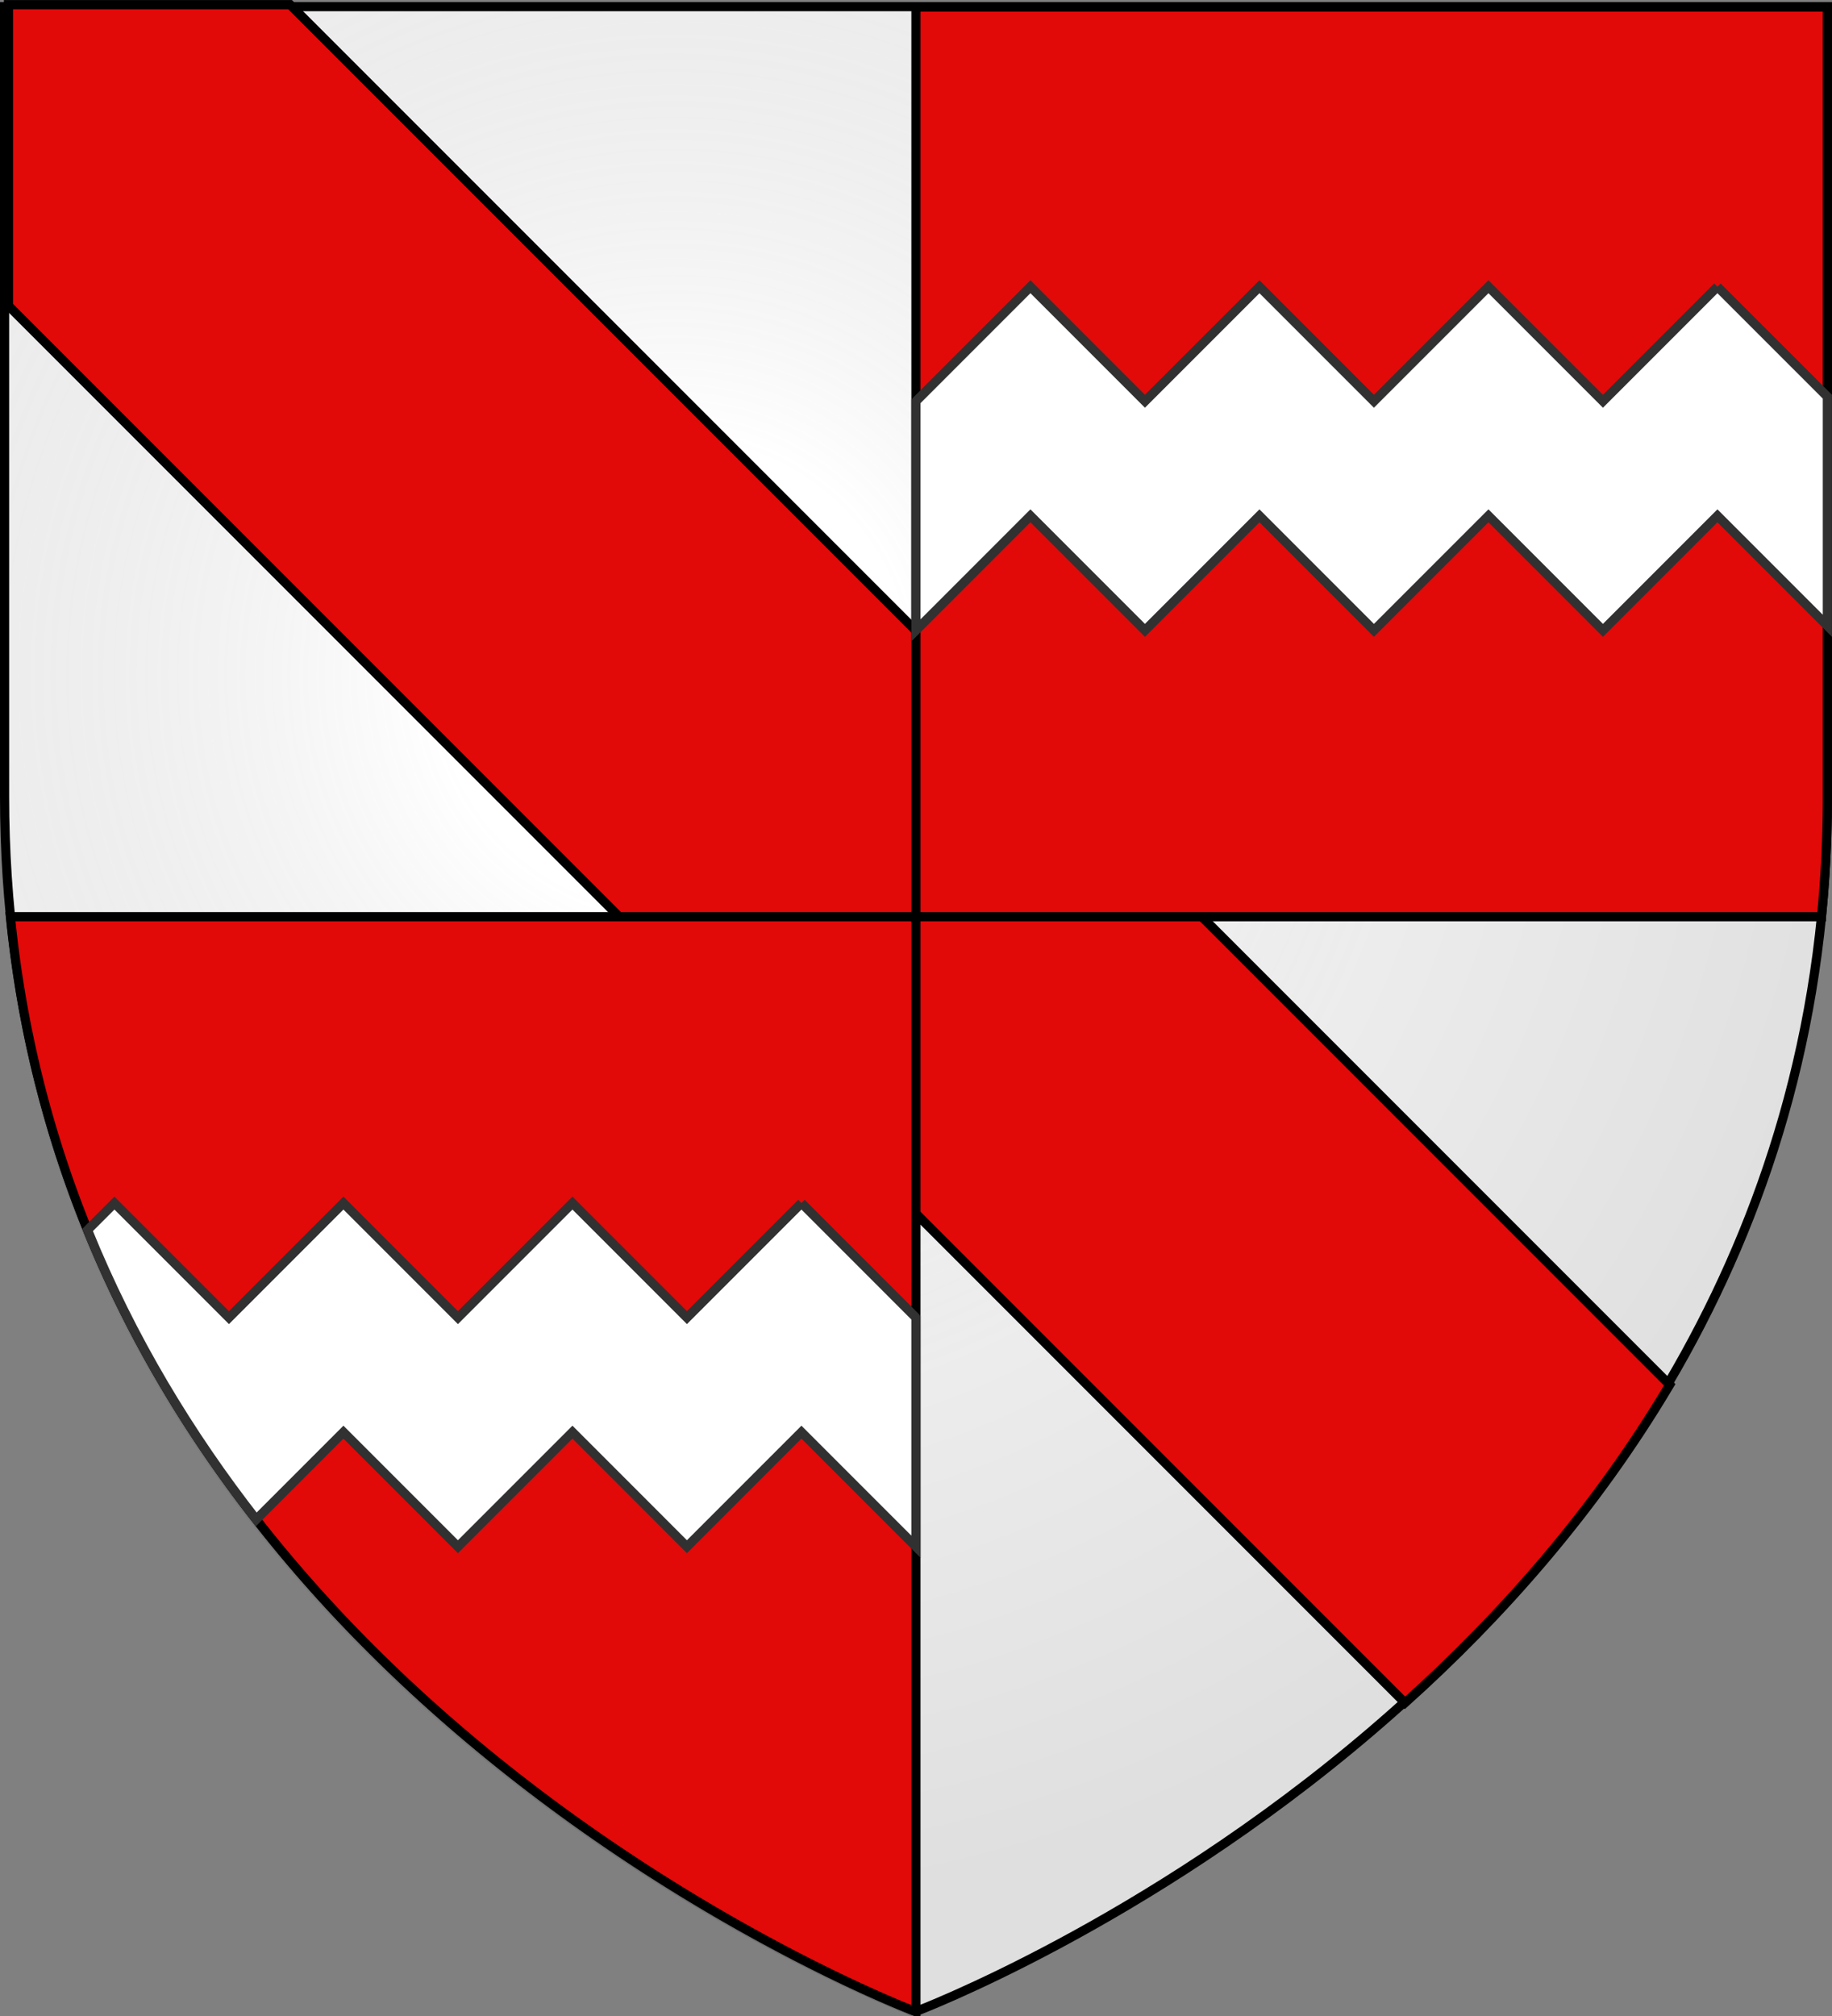 <svg xmlns="http://www.w3.org/2000/svg" xmlns:xlink="http://www.w3.org/1999/xlink" version="1.0" width="600" height="660" style="display:inline"><rect width="100%" height="100%" fill="#808080" stroke="none"/><defs><linearGradient id="a"><stop style="stop-color:#fff;stop-opacity:.314" offset="0"/><stop style="stop-color:#fff;stop-opacity:.251" offset=".19"/><stop style="stop-color:#6b6b6b;stop-opacity:.125" offset=".6"/><stop style="stop-color:#000;stop-opacity:.125" offset="1"/></linearGradient><linearGradient id="b"><stop offset="0" style="stop-color:#fd0000;stop-opacity:1"/><stop offset=".5" style="stop-color:#e77275;stop-opacity:.659"/><stop offset="1" style="stop-color:black;stop-opacity:.323"/></linearGradient><radialGradient cx="221.445" cy="226.331" r="300" fx="221.445" fy="226.331" id="c" xlink:href="#a" gradientUnits="userSpaceOnUse" gradientTransform="matrix(1.353 0 0 1.349 578.085 -84.318)"/></defs><g style="display:inline"><path d="M300 658.5s298.5-112.32 298.5-397.772V2.176H1.5v258.552C1.5 546.18 300 658.5 300 658.5z" style="fill:#fff;fill-opacity:1;fill-rule:evenodd;stroke:none;stroke-width:1px;stroke-linecap:butt;stroke-linejoin:miter;stroke-opacity:1"/></g><g style="display:inline"><path d="M955.714 659.929s298.5-112.32 298.5-397.772V3.605h-597v258.552c0 285.451 298.5 397.772 298.5 397.772z" style="opacity:1;fill:url(#c);fill-opacity:1;fill-rule:evenodd;stroke:none;stroke-width:1px;stroke-linecap:butt;stroke-linejoin:miter;stroke-opacity:1" transform="translate(-657.214 .071)"/></g><g style="display:inline"><path d="M300 658.5S1.5 546.18 1.5 260.728V2.176h597v258.552C598.5 546.18 300 658.5 300 658.5z" style="opacity:1;fill:none;fill-opacity:1;fill-rule:evenodd;stroke:#000;stroke-width:3;stroke-linecap:butt;stroke-linejoin:miter;stroke-miterlimit:4;stroke-dasharray:none;stroke-opacity:1"/></g><path style="opacity:1;fill:#e20909;fill-opacity:1;fill-rule:evenodd;stroke:#000;stroke-width:3;stroke-linecap:butt;stroke-linejoin:miter;stroke-miterlimit:4;stroke-dasharray:none;stroke-opacity:1;display:inline" d="m2.773 100.111 457.375 457.375c31.349-28.132 62.038-62.67 86.687-104.125L94.992 1.517H2.773v98.594z"/><g style="display:inline"><g style="fill:#e20909;display:inline"><path d="M300.003 299.994V658.5S29.004 556.542 3.433 299.994h296.57M598.497 2.175H300.003v297.819h296.562a395.553 395.553 0 0 0 1.933-39.267V2.175" style="fill:#e20909;fill-opacity:1;stroke:#000;stroke-width:3" transform="translate(-.02 .117)"/></g><g style="fill:#fff;display:inline"><g style="fill:#fff;fill-opacity:1;stroke:#313131;stroke-opacity:1"><path d="m270.501 272.751-37.503 37.503-37.494-37.503-37.503 37.503-37.503-37.503-37.494 37.503-37.503-37.503-8.811 8.811c14.444 35.627 33.674 67.137 55.244 94.757l28.564-28.57 37.503 37.503 37.503-37.503 37.494 37.503 37.503-37.503 37.503 37.503v-74.997l-37.503-37.504M570.498-27.246l-37.494 37.494-37.503-37.494-37.503 37.494-37.494-37.494-37.503 37.494-37.503-37.494-37.494 37.494v75.006l37.494-37.503 37.503 37.503 37.503-37.503 37.494 37.503 37.503-37.503 37.503 37.503 37.494-37.503 36 36V8.745l-36-35.991" style="fill:#fff;fill-opacity:1;stroke:#313131;stroke-width:3;stroke-opacity:1" transform="translate(-8.02 121.114)"/></g></g><g style="opacity:1;display:inline"><path style="fill:none;fill-opacity:1;fill-rule:nonzero;stroke:none;stroke-width:7.56;stroke-linecap:round;stroke-linejoin:round;stroke-miterlimit:4;stroke-dasharray:none;stroke-opacity:1" d="M0 0h600v660H0z" transform="matrix(-1 0 0 1 211.409 -131.312)"/></g></g></svg>